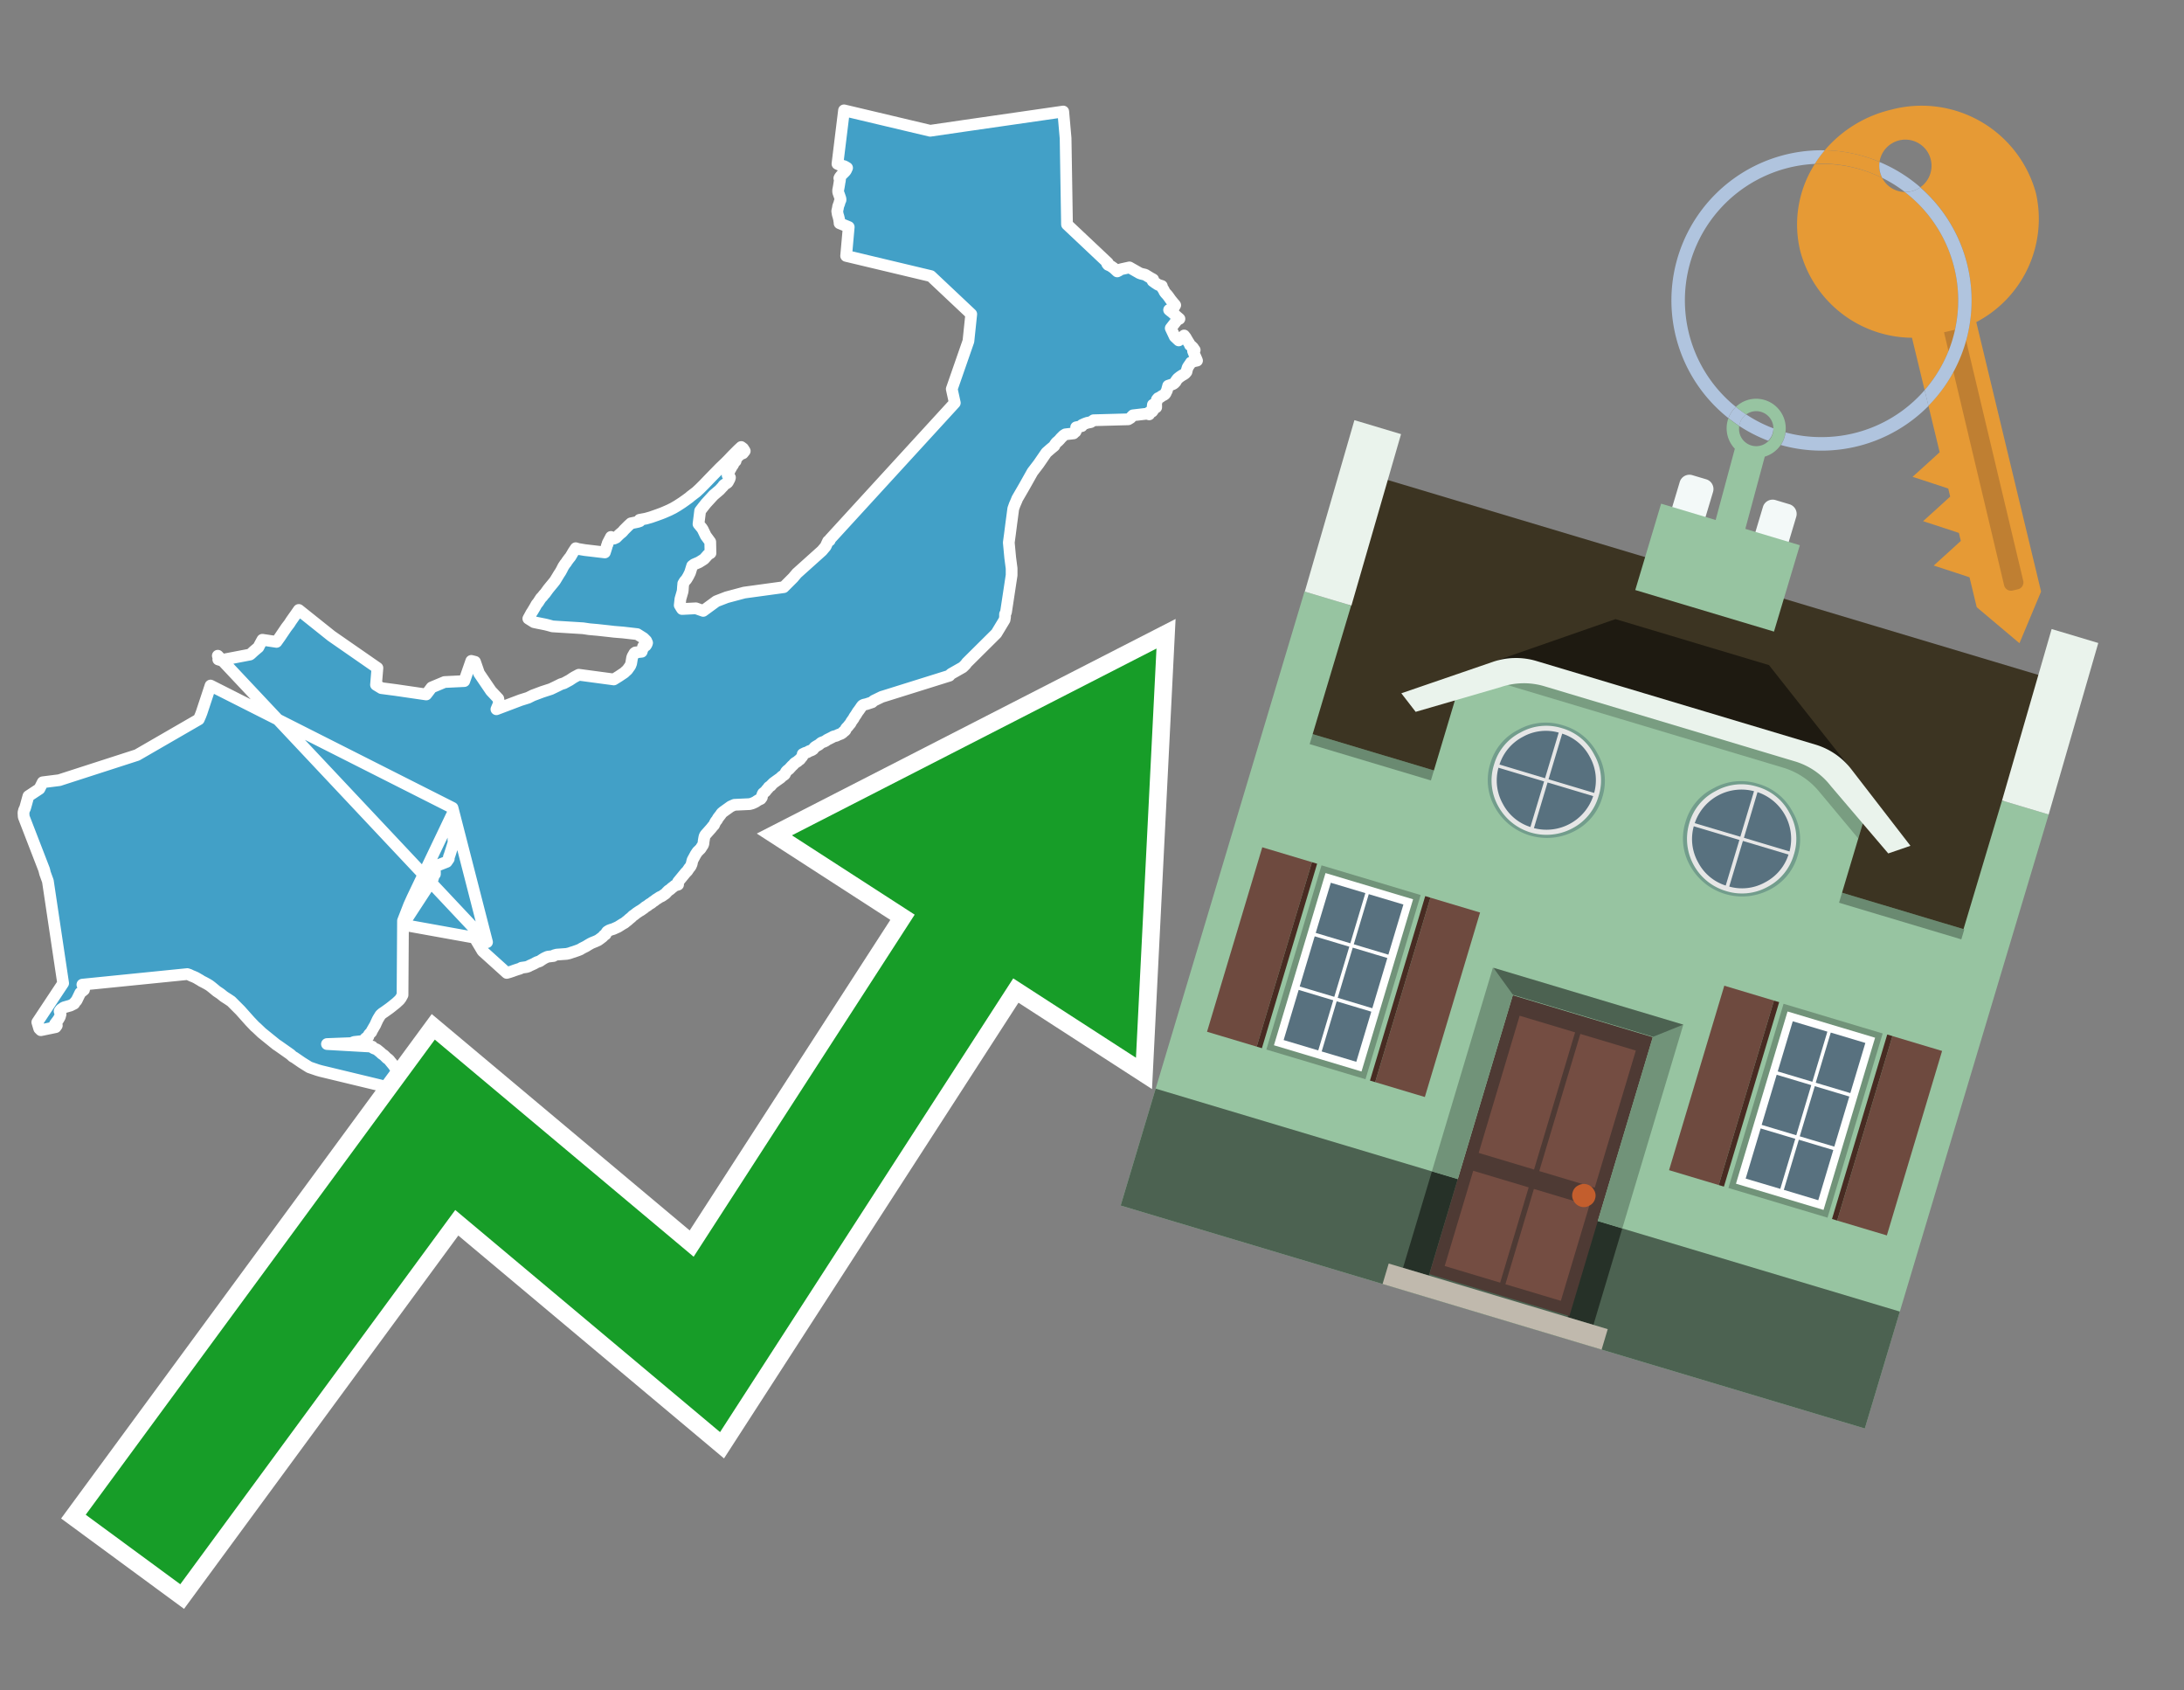 <svg id="Text" xmlns="http://www.w3.org/2000/svg" width="93.05" height="72" viewBox="0 0 93.05 72"><rect x="0" y="0" width="93.05" height="72" fill="#808080" stroke="none"/><polygon points="9.28,27.93 9.3,27.99 9.31,28.05 9.3,28.09 9.4,28.12 10.65,27.88 10.69,27.85 10.82,27.73 10.95,27.62 11.01,27.57 11.06,27.47 11.18,27.25 11.78,27.34 11.93,27.13 11.99,27.04 12.2,26.73 12.33,26.56 12.4,26.45 12.54,26.25 12.57,26.21 12.73,25.98 14.12,27.09 16.08,28.45 16.02,29.17 16.25,29.31 16.86,29.39 18.16,29.58 18.2,29.53 18.39,29.28 18.94,29.05 19.78,29.01 20.08,28.15 20.24,28.19 20.41,28.68 20.92,29.43 21.23,29.76 21.26,29.95 21.15,30.21 22.18,29.82 22.5,29.72 22.7,29.62 23.1,29.47 23.47,29.35 23.72,29.23 23.9,29.14 24.03,29.1 24.27,28.97 24.39,28.89 24.47,28.84 24.66,28.74 26.15,28.94 26.36,28.81 26.6,28.65 26.64,28.61 26.73,28.53 26.75,28.5 26.85,28.36 26.89,28.26 26.93,28.02 26.95,27.96 27.03,27.82 27.07,27.79 27.34,27.76 27.36,27.69 27.38,27.65 27.4,27.54 27.51,27.5 27.55,27.44 27.57,27.38 27.53,27.29 27.42,27.18 27.15,27.01 26.54,26.94 26.17,26.91 25.91,26.88 25.45,26.83 25.11,26.8 24.84,26.76 23.54,26.68 23.36,26.63 23.24,26.6 22.89,26.53 22.75,26.5 22.51,26.35 22.64,26.11 22.68,26.05 22.8,25.85 22.86,25.74 22.91,25.68 22.94,25.64 22.99,25.56 23.05,25.47 23.11,25.41 23.14,25.37 23.18,25.32 23.22,25.28 23.3,25.17 23.35,25.1 23.39,25.05 23.48,24.94 23.58,24.82 23.65,24.73 23.82,24.45 23.88,24.36 23.94,24.25 24,24.13 24.04,24.07 24.08,24.01 24.11,23.98 24.16,23.9 24.25,23.78 24.3,23.72 24.33,23.67 24.43,23.5 24.53,23.35 24.62,23.38 24.92,23.43 25.77,23.53 25.84,23.31 25.86,23.23 25.89,23.17 25.89,23.14 26.03,22.87 26.16,22.94 26.25,22.9 26.37,22.78 26.45,22.71 26.49,22.68 26.54,22.63 26.58,22.58 26.73,22.43 26.77,22.39 26.88,22.29 27.17,22.23 27.26,22.2 27.25,22.14 27.52,22.09 27.73,22.03 27.96,21.95 28.18,21.87 28.28,21.83 28.51,21.73 28.69,21.64 28.86,21.54 29.06,21.41 29.23,21.29 29.38,21.18 29.41,21.15 29.58,21.02 29.66,20.96 29.82,20.81 30.02,20.61 30.25,20.37 30.66,19.95 30.91,19.71 31.03,19.59 31.22,19.39 31.37,19.24 31.45,19.16 31.58,19.04 31.66,19.1 31.73,19.21 31.65,19.31 31.54,19.35 31.46,19.43 31.43,19.46 31.37,19.51 31.36,19.55 31.34,19.64 31.29,19.67 31.23,19.8 31.2,19.84 31.18,19.87 31.12,19.98 31.1,20.01 31.05,20.13 31.03,20.16 31,20.21 31,20.24 31.05,20.28 31.08,20.31 31.1,20.34 31.08,20.41 31.05,20.46 31.03,20.5 31.01,20.54 30.98,20.57 30.85,20.65 30.82,20.68 30.81,20.71 30.75,20.77 30.66,20.87 30.4,21.09 30.08,21.44 29.96,21.59 29.83,21.76 29.76,22.32 29.9,22.49 29.94,22.55 30.07,22.82 30.26,23.08 30.27,23.56 30.2,23.6 30.16,23.63 30,23.81 29.94,23.85 29.78,23.95 29.57,24.04 29.49,24.1 29.4,24.39 29.32,24.55 29.26,24.65 29.24,24.68 29.17,24.76 29.11,24.86 29.11,24.89 29.1,24.98 29.09,25.13 29.08,25.2 28.99,25.51 28.96,25.78 28.98,25.81 29.02,25.88 29.06,25.94 29.65,25.91 29.96,26.02 30.52,25.61 30.96,25.44 31.71,25.24 33.39,25.01 33.79,24.61 33.95,24.42 35.02,23.46 35.18,23.27 35.21,23.2 35.28,23.05 35.35,23.02 35.36,22.97 40.68,17.16 40.55,16.57 41.26,14.53 41.38,13.38 39.66,11.76 36.05,10.9 36.16,9.67 35.77,9.51 35.77,9.46 35.76,9.42 35.75,9.34 35.73,9.26 35.72,9.22 35.7,9.16 35.69,9.12 35.68,9.06 35.67,8.99 35.68,8.95 35.7,8.86 35.71,8.79 35.74,8.71 35.76,8.66 35.77,8.61 35.79,8.56 35.81,8.52 35.81,8.47 35.77,8.35 35.72,8.21 35.71,8.17 35.71,8.09 35.72,8.05 35.74,7.94 35.76,7.82 35.77,7.75 35.78,7.71 35.79,7.63 35.76,7.59 35.78,7.55 35.81,7.51 35.85,7.46 35.95,7.36 36,7.31 36.04,7.26 36.09,7.15 35.97,7.08 35.86,7.05 35.77,7.02 35.68,6.98 35.96,4.7 39.63,5.57 41,5.37 45.3,4.75 45.4,5.89 45.46,9.56 47.2,11.2 47.17,11.23 47.21,11.28 47.3,11.32 47.35,11.35 47.45,11.42 47.6,11.56 47.68,11.52 47.69,11.49 47.8,11.46 48.12,11.39 48.49,11.6 48.54,11.63 48.62,11.66 48.79,11.7 48.97,11.81 49.02,11.84 49.13,11.9 49.11,11.97 49.22,12.05 49.27,12.08 49.31,12.11 49.37,12.14 49.5,12.18 49.52,12.26 49.56,12.32 49.59,12.37 49.6,12.4 49.63,12.45 49.67,12.5 49.7,12.53 49.76,12.6 49.86,12.74 49.88,12.77 50.02,12.94 50.05,12.97 50.07,13 50.02,13.08 49.98,13.11 49.9,13.16 49.81,13.2 49.87,13.25 49.95,13.31 49.98,13.34 50.06,13.41 50.11,13.46 50.25,13.58 50.16,13.62 49.88,13.98 50.05,14.34 50.22,14.5 50.45,14.29 50.52,14.38 50.54,14.42 50.63,14.57 50.65,14.6 50.68,14.65 50.7,14.7 50.77,14.75 50.84,14.82 50.86,14.86 50.9,14.91 50.83,14.95 50.91,15.15 50.95,15.24 50.98,15.31 51,15.36 50.86,15.39 50.74,15.44 50.71,15.49 50.68,15.53 50.64,15.59 50.6,15.65 50.59,15.69 50.58,15.72 50.57,15.75 50.55,15.84 50.49,15.91 50.43,15.95 50.36,15.99 50.27,16.05 50.22,16.09 50.17,16.13 50.15,16.16 50.11,16.21 50.1,16.24 50.08,16.27 50.05,16.3 50.01,16.34 49.95,16.37 49.77,16.43 49.76,16.47 49.74,16.54 49.72,16.62 49.71,16.65 49.69,16.68 49.67,16.73 49.65,16.77 49.61,16.81 49.55,16.84 49.48,16.88 49.43,16.92 49.34,16.96 49.29,17.02 49.28,17.05 49.28,17.1 49.25,17.2 49.26,17.27 49.26,17.32 49.26,17.35 49.12,17.24 49.1,17.4 49.15,17.44 49.12,17.49 49.09,17.53 48.96,17.56 48.93,17.59 48.96,17.65 48.87,17.62 48.27,17.69 48.23,17.73 48.2,17.76 48.17,17.8 48.12,17.83 48.07,17.86 46.59,17.9 46.55,17.93 46.47,17.98 46.32,18.01 46.21,18.05 46.1,18.1 46.09,18.15 45.85,18.2 45.86,18.25 45.86,18.28 45.85,18.31 45.84,18.35 45.82,18.39 45.75,18.42 45.74,18.46 45.39,18.5 45.31,18.55 45.27,18.59 45.22,18.64 45.19,18.67 45.15,18.72 45.11,18.76 45.07,18.8 45.03,18.83 45,18.86 44.97,18.9 44.94,18.94 44.92,18.99 44.75,19.13 44.58,19.28 44.25,19.76 43.99,20.1 43.63,20.74 43.34,21.24 43.3,21.34 43.23,21.5 43.17,21.67 43.08,22.35 43.03,22.74 42.98,23.11 43.04,23.75 43.1,24.21 43.1,24.29 43.1,24.32 43.1,24.5 42.86,26.08 42.82,26.16 42.82,26.28 42.8,26.4 42.45,26.98 41.19,28.23 41.14,28.3 41.02,28.42 40.51,28.71 40.45,28.78 37.67,29.65 37.57,29.68 37.22,29.85 37.16,29.91 36.92,29.99 36.79,30.02 36.74,30.05 36.7,30.1 36.68,30.13 36.66,30.16 36.59,30.26 36.55,30.31 36.5,30.39 36.47,30.44 36.4,30.54 36.37,30.6 36.27,30.74 36.23,30.82 36.19,30.86 36.16,30.9 36.12,30.95 36.09,30.98 36.05,31.02 36.03,31.06 36.02,31.1 35.98,31.14 35.93,31.17 35.91,31.2 35.84,31.25 35.71,31.3 35.63,31.34 35.51,31.37 35.44,31.41 35.38,31.44 35.32,31.47 35.24,31.51 35.17,31.56 35.11,31.59 35,31.63 34.96,31.66 34.89,31.72 34.8,31.77 34.72,31.82 34.69,31.85 34.67,31.88 34.65,31.91 34.59,31.95 34.46,32 34.4,32.04 34.3,32.07 34.2,32.12 34.2,32.19 34.17,32.24 34.14,32.27 34.11,32.31 34.08,32.35 34.03,32.38 33.98,32.43 33.93,32.46 33.85,32.51 33.81,32.56 33.77,32.6 33.73,32.63 33.71,32.66 33.67,32.7 33.63,32.75 33.55,32.81 33.5,32.86 33.48,32.89 33.46,32.93 33.45,32.96 33.43,32.99 33.36,33.04 33.3,33.08 33.26,33.13 33.2,33.17 33.06,33.27 32.95,33.35 32.91,33.39 32.87,33.43 32.84,33.47 32.79,33.5 32.75,33.53 32.73,33.57 32.67,33.63 32.61,33.71 32.56,33.75 32.51,33.79 32.49,33.83 32.47,33.88 32.46,33.96 32.44,33.99 32.41,34.03 32.32,34.07 32.24,34.12 32.2,34.15 32.14,34.18 32.05,34.22 31.94,34.25 31.29,34.28 31.22,34.31 31.13,34.35 30.81,34.58 30.74,34.64 30.71,34.69 30.6,34.83 30.57,34.88 30.55,34.92 30.5,34.98 30.47,35.03 30.45,35.07 30.42,35.14 30.37,35.19 30.3,35.28 30.06,35.55 30.04,35.58 30.02,35.62 30.01,35.66 30,35.71 29.99,35.77 29.98,35.83 29.97,35.93 29.95,35.99 29.93,36.02 29.89,36.08 29.86,36.13 29.83,36.17 29.79,36.2 29.77,36.23 29.73,36.26 29.7,36.3 29.68,36.33 29.64,36.39 29.51,36.63 29.5,36.66 29.48,36.74 29.47,36.8 29.45,36.84 29.44,36.87 29.41,36.92 29.36,36.98 29.34,37.01 29.3,37.07 29.28,37.1 29.21,37.17 28.89,37.56 28.88,37.61 28.89,37.65 28.89,37.68 28.75,37.72 28.69,37.77 28.65,37.8 28.61,37.83 28.58,37.86 28.53,37.9 28.48,37.93 28.44,37.97 28.39,38.02 28.37,38.05 28.33,38.08 28.27,38.12 28.23,38.15 28.18,38.18 28.11,38.21 28.02,38.27 27.94,38.32 27.88,38.37 27.83,38.4 27.79,38.43 27.76,38.46 27.67,38.51 27.58,38.58 27.53,38.61 27.48,38.64 27.44,38.68 27.38,38.72 27.31,38.77 27.24,38.81 27.18,38.85 27.12,38.89 27.07,38.93 27.02,38.97 26.97,39 26.93,39.04 26.9,39.07 26.84,39.12 26.8,39.15 26.76,39.19 26.67,39.26 26.61,39.31 26.52,39.36 26.41,39.43 26.33,39.48 26.22,39.53 26.13,39.57 26.03,39.6 25.95,39.63 25.87,39.68 25.84,39.72 25.82,39.76 25.8,39.8 25.73,39.84 25.7,39.88 25.67,39.91 25.59,39.97 25.55,40 25.48,40.05 25.37,40.1 25.22,40.16 25.16,40.19 25.09,40.23 25.04,40.26 24.96,40.31 24.86,40.36 24.8,40.39 24.72,40.44 24.62,40.48 24.45,40.54 24.35,40.57 24.27,40.6 24.14,40.63 23.72,40.66 23.61,40.69 23.58,40.72 23.33,40.75 23.24,40.79 23.18,40.82 23.1,40.87 23.04,40.91 23,40.94 22.88,40.98 22.82,41.01 22.75,41.05 22.64,41.1 22.57,41.13 22.52,41.16 22.43,41.19 22.22,41.22 22.15,41.26 22.05,41.29 21.93,41.33 21.82,41.37 21.7,41.41 21.59,41.44 20.56,40.51 20.22,39.94 17.17,39.39 18.41,37.49 18.44,37.43 18.45,37.39 18.46,37.36 18.47,37.32 18.49,37.27 18.53,37.23 18.53,37.13 18.42,36.95 19.03,36.71 19.12,36.58 19.12,36.54 19.13,36.48 19.15,36.44 19.33,35.87 19.32,35.8 19.32,35.5 19.36,35.45 19.41,35.42 19.43,35.39 19.46,35.35 19.45,35.31 19.34,35.25 19.17,35.22 19.2,34.95 19.25,34.76 19.25,34.72 17.57,38.24 17.43,38.55 17.17,39.22 17.15,42.38 17.08,42.51 17.02,42.59 16.88,42.72 16.78,42.8 16.68,42.88 16.59,42.95 16.38,43.1 16.29,43.16 16.21,43.23 16.18,43.28 16.13,43.36 16.09,43.43 16.02,43.58 15.99,43.65 15.88,43.84 15.84,43.91 15.82,43.96 15.74,44.04 15.71,44.08 15.69,44.12 15.69,44.16 15.59,44.21 15.56,44.24 15.55,44.27 15.55,44.33 15.09,44.38 14.97,44.43 13.93,44.47 15.86,44.58 15.87,44.62 15.92,44.65 16.05,44.7 16.16,44.79 16.21,44.83 16.26,44.88 16.36,44.95 16.48,45.07 16.55,45.12 16.59,45.16 16.62,45.2 16.76,45.37 16.8,45.43 16.9,45.53 17.07,45.66 17.12,45.69 17.21,45.74 17.28,45.79 17.33,45.83 17.35,45.86 17.38,45.89 17.4,45.93 17.43,45.96 17.44,45.99 17.48,46.04 17.57,46.1 17.62,46.13 17.73,46.17 17.86,46.2 17.95,46.23 18.01,46.27 18.1,46.34 18.14,46.37 18.21,46.42 18.31,46.45 18.59,46.48 18.66,46.51 18.71,46.55 18.73,46.59 18.78,46.64 18.71,46.31 19.41,46.7 19.43,46.73 19.46,46.81 19.46,46.85 19.47,46.95 19.46,46.98 19.46,47.02 19.45,47.05 19.44,47.08 19.43,47.11 19.4,47.14 19.37,47.18 19.33,47.22 19.29,47.25 19.24,47.28 18.22,46.76 18.03,46.67 13.67,45.62 13.53,45.58 13.18,45.46 12.86,45.26 12.54,45.04 12.48,45.01 12.37,44.91 11.83,44.53 11.78,44.5 11.15,43.99 10.93,43.78 10.86,43.72 10.65,43.5 10.24,43.04 9.85,42.65 9.7,42.55 9.59,42.48 9.53,42.44 9.42,42.35 9.38,42.32 9.29,42.26 9.23,42.22 9.11,42.12 9,42.03 8.92,41.97 8.82,41.91 8.69,41.84 8.59,41.79 8.53,41.75 8.46,41.71 8.41,41.68 8.34,41.64 8.25,41.6 8.15,41.56 8.07,41.52 7.98,41.49 3.51,41.94 3.6,42 3.59,42.07 3.58,42.16 3.42,42.29 3.26,42.62 3.2,42.68 3.16,42.75 3,42.83 2.72,42.91 2.59,43 2.54,43.07 2.56,43.13 2.58,43.2 2.55,43.31 2.5,43.4 2.46,43.46 2.34,43.62 2.42,43.68 2.37,43.75 1.74,43.88 1.67,43.81 1.59,43.54 2.69,41.88 2.04,37.53 1.92,37.2 1.88,37.04 1.01,34.79 1,34.61 1.03,34.49 1.06,34.44 1.08,34.38 1.21,33.91 1.68,33.6 1.82,33.32 2.53,33.23 2.62,33.2 5.84,32.16 8.47,30.64 8.54,30.48 8.59,30.35 8.97,29.2 19.28,34.41 20.75,40.13 " fill="#42a0c7" stroke="#fff" stroke-linejoin="round" stroke-width="0.5"/><polygon points="49.272 27.624 33.741 35.58 38.97 38.959 29.553 53.529 18.525 44.281 3.652 64.518 7.681 67.479 19.396 51.538 30.678 60.999 43.169 41.673 48.398 45.053 49.272 27.624" fill="none" stroke="#fff" stroke-miterlimit="10" stroke-width="1.5"/><polygon points="49.272 27.624 33.741 35.58 38.97 38.959 29.553 53.529 18.525 44.281 3.652 64.518 7.681 67.479 19.396 51.538 30.678 60.999 43.169 41.673 48.398 45.053 49.272 27.624" fill="#179d28"/><path d="M80.19,7.577a1.16,1.16,0,0,1-.094-.251,1.114,1.114,0,0,1-.018-.429A6.367,6.367,0,0,0,77.743,6.4a5.269,5.269,0,0,0-.423.577c.1,0,.192-.007.288-.007A5.794,5.794,0,0,1,80.19,7.577Z" fill="#e69a35"/><path d="M77.608,6.4A6.394,6.394,0,0,0,73.64,17.81a1.26,1.26,0,0,1,.317-.48A5.821,5.821,0,0,1,77.32,6.981a5.269,5.269,0,0,1,.423-.577Z" fill="#b0c4de"/><path d="M84.2,13.72a4.962,4.962,0,0,0,2.545-5.48,5.047,5.047,0,0,0-6.179-3.566A5.322,5.322,0,0,0,77.743,6.4a6.367,6.367,0,0,1,2.335.493,1.114,1.114,0,1,1,1.736,1.084,6.392,6.392,0,0,1,.347,9.3l.479,1.985-.438.4-.716.648.92.3.6.2.082.341-.438.4-.716.648.92.3.605.2.082.341-.438.4-.716.649.92.3.605.2.307,1.274,1.821,1.534.921-2.2Z" fill="#e69a35"/><path d="M81.154,8.179a1.115,1.115,0,0,1-.964-.6,5.794,5.794,0,0,0-2.582-.6c-.1,0-.192,0-.288.007a4.783,4.783,0,0,0-.625,3.685,4.962,4.962,0,0,0,4.765,3.715L82,16.617a5.82,5.82,0,0,0-.846-8.438Z" fill="#e69a35"/><path d="M74.1,18.142a6.386,6.386,0,0,0,1.232.63.73.73,0,0,0,.224-.527h0a5.783,5.783,0,0,1-1.159-.593A.733.733,0,0,0,74.1,18.142Z" fill="#b0c4de"/><path d="M74.4,17.652q-.228-.152-.44-.322a1.26,1.26,0,0,0-.317.48c.148.117.3.228.46.332A.733.733,0,0,1,74.4,17.652Z" fill="#b0c4de"/><path d="M74.824,16.984a1.257,1.257,0,0,0-.867.346c.141.114.288.222.44.322a.731.731,0,0,1,1.159.593h0a.732.732,0,1,1-1.463,0,.7.7,0,0,1,.007-.1c-.158-.1-.312-.215-.46-.332a1.258,1.258,0,0,0,.273,1.3l-.979,3.635,1.275.341.98-3.639a1.266,1.266,0,0,0,.681-.5,1.249,1.249,0,0,0,.2-.538,1.328,1.328,0,0,0,.012-.168A1.262,1.262,0,0,0,74.824,16.984Z" fill="#97c4a1"/><path d="M85.974,25.1l-.226.053a.3.3,0,0,1-.362-.223l-2.56-10.777.81-.193L86.2,24.736A.3.3,0,0,1,85.974,25.1Z" fill="#bf7f32"/><path d="M80.1,7.326a1.16,1.16,0,0,0,.094.251,5.833,5.833,0,0,1,.964.6,1.137,1.137,0,0,0,.287-.031,1.108,1.108,0,0,0,.373-.167A6.371,6.371,0,0,0,80.078,6.9,1.114,1.114,0,0,0,80.1,7.326Z" fill="#b0c4de"/><path d="M77.608,18.618a5.836,5.836,0,0,1-1.534-.2,1.24,1.24,0,0,1-.2.537,6.4,6.4,0,0,0,6.291-1.666L82,16.617A5.807,5.807,0,0,1,77.608,18.618Z" fill="#b0c4de"/><path d="M81.814,7.981a1.108,1.108,0,0,1-.373.167,1.137,1.137,0,0,1-.287.031A5.82,5.82,0,0,1,82,16.617l.161.667a6.392,6.392,0,0,0-.347-9.3Z" fill="#b0c4de"/><polygon points="83.79 39.753 55.78 31.364 58.988 20.404 86.964 28.783 83.79 39.753 83.79 39.753" fill="#3c3422" fill-rule="evenodd"/><polygon points="81.705 53.32 87.284 34.692 85.297 34.097 83.656 39.575 55.926 31.269 57.567 25.791 55.579 25.196 47.746 51.348 79.451 60.844 81.705 53.32" fill="#97c4a1" fill-rule="evenodd"/><rect x="69.522" y="21.148" width="0.444" height="28.983" transform="translate(15.592 92.226) rotate(-73.326)" opacity="0.3"/><polygon points="87.284 34.692 85.297 34.097 87.411 26.793 89.398 27.388 87.284 34.692 87.284 34.692" fill="#eaf3ec" fill-rule="evenodd"/><polygon points="57.578 25.794 55.591 25.199 57.705 17.896 59.692 18.491 57.578 25.794 57.578 25.794" fill="#eaf3ec" fill-rule="evenodd"/><polygon points="79.451 60.844 80.943 55.865 49.238 46.369 47.747 51.348 79.451 60.844 79.451 60.844" fill="#4c6251" fill-rule="evenodd"/><path d="M71.566,20.528l-.522,1.743,1.418.425.523-1.744a.432.432,0,0,0-.289-.536l-.593-.177A.431.431,0,0,0,71.566,20.528Z" fill="#f3f9f8" fill-rule="evenodd"/><path d="M75.111,21.589l-.522,1.743,1.418.425.522-1.743a.43.43,0,0,0-.289-.536l-.593-.178A.43.43,0,0,0,75.111,21.589Z" fill="#f3f9f8" fill-rule="evenodd"/><polygon points="75.368 28.329 68.829 26.37 63.807 28.121 78.733 32.591 75.368 28.329" fill="#1e1a11"/><polygon points="78.248 32.422 64.442 28.287 62.236 28.998 60.064 36.247 77.453 41.455 79.651 34.116 78.248 32.422" fill="#97c4a1"/><path d="M77.74,32.516S65.088,28.725,65,28.7l-.938.43,11.892,3.562a3.175,3.175,0,0,1,1.532,1l1.685,2.02.327-1.09Z" fill-rule="evenodd" opacity="0.2"/><path d="M77.35,31.716,65.458,28.154a3.041,3.041,0,0,0-1.854.037l-3.9,1.339.611.79,3.626-1.054a3.045,3.045,0,0,1,1.855-.037l10.673,3.2A3.028,3.028,0,0,1,78,33.477l2.45,2.874.945-.325-2.518-3.26A3.036,3.036,0,0,0,77.35,31.716Z" fill="#eaf3ec"/><polygon points="76.683 23.223 70.773 21.453 69.671 25.132 75.581 26.902 76.683 23.223 76.683 23.223" fill="#97c4a1" fill-rule="evenodd"/><g id="Symbol_9_0_Layer2_0_MEMBER_8_MEMBER_21_MEMBER_0_FILL" data-name="Symbol 9 0 Layer2 0 MEMBER 8 MEMBER 21 MEMBER 0 FILL"><path d="M66.584,30.892a2.39,2.39,0,0,0-1.891.189,2.317,2.317,0,0,0-1.2,1.448A2.345,2.345,0,0,0,63.7,34.4a2.528,2.528,0,0,0,3.367,1.008,2.339,2.339,0,0,0,1.2-1.447,2.313,2.313,0,0,0-.208-1.87A2.394,2.394,0,0,0,66.584,30.892Z" fill="#729d8c"/></g><g id="Symbol_9_0_Layer2_0_MEMBER_8_MEMBER_21_MEMBER_1_FILL" data-name="Symbol 9 0 Layer2 0 MEMBER 8 MEMBER 21 MEMBER 1 FILL"><path d="M66.547,31.016a2.241,2.241,0,0,0-1.769.185,2.213,2.213,0,0,0-1.127,1.376,2.239,2.239,0,0,0,.185,1.768,2.341,2.341,0,0,0,3.145.942,2.234,2.234,0,0,0,1.126-1.376,2.207,2.207,0,0,0-.185-1.768A2.237,2.237,0,0,0,66.547,31.016Z" fill="#e6e6e6"/></g><g id="Symbol_9_0_Layer2_0_MEMBER_8_MEMBER_21_MEMBER_2_MEMBER_0_FILL" data-name="Symbol 9 0 Layer2 0 MEMBER 8 MEMBER 21 MEMBER 2 MEMBER 0 FILL"><path d="M65.787,33.284,63.843,32.7a2.036,2.036,0,0,0,.186,1.539,2.015,2.015,0,0,0,1.175.986Z" fill="#58717f"/></g><g id="Symbol_9_0_Layer2_0_MEMBER_8_MEMBER_21_MEMBER_2_MEMBER_1_FILL" data-name="Symbol 9 0 Layer2 0 MEMBER 8 MEMBER 21 MEMBER 2 MEMBER 1 FILL"><path d="M65.827,33.148l.582-1.944a2.01,2.01,0,0,0-1.523.178,2.037,2.037,0,0,0-1,1.183Z" fill="#58717f"/></g><g id="Symbol_9_0_Layer2_0_MEMBER_8_MEMBER_21_MEMBER_2_MEMBER_2_FILL" data-name="Symbol 9 0 Layer2 0 MEMBER 8 MEMBER 21 MEMBER 2 MEMBER 2 FILL"><path d="M67.878,33.91l-1.943-.582-.582,1.944a2.1,2.1,0,0,0,2.525-1.362Z" fill="#58717f"/></g><g id="Symbol_9_0_Layer2_0_MEMBER_8_MEMBER_21_MEMBER_2_MEMBER_3_FILL" data-name="Symbol 9 0 Layer2 0 MEMBER 8 MEMBER 21 MEMBER 2 MEMBER 3 FILL"><path d="M66.558,31.249l-.582,1.943,1.943.582a2.031,2.031,0,0,0-.186-1.539A2.009,2.009,0,0,0,66.558,31.249Z" fill="#58717f"/></g><g id="Symbol_9_0_Layer2_0_MEMBER_8_MEMBER_21_MEMBER_0_FILL-2" data-name="Symbol 9 0 Layer2 0 MEMBER 8 MEMBER 21 MEMBER 0 FILL"><path d="M74.9,33.384a2.4,2.4,0,0,0-1.891.189,2.316,2.316,0,0,0-1.2,1.448,2.341,2.341,0,0,0,.209,1.87A2.527,2.527,0,0,0,75.387,37.9a2.345,2.345,0,0,0,1.2-1.447,2.314,2.314,0,0,0-.209-1.87A2.389,2.389,0,0,0,74.9,33.384Z" fill="#729d8c"/></g><g id="Symbol_9_0_Layer2_0_MEMBER_8_MEMBER_21_MEMBER_1_FILL-2" data-name="Symbol 9 0 Layer2 0 MEMBER 8 MEMBER 21 MEMBER 1 FILL"><path d="M74.867,33.508a2.239,2.239,0,0,0-1.768.185,2.21,2.21,0,0,0-1.127,1.376,2.316,2.316,0,0,0,1.564,2.883,2.261,2.261,0,0,0,1.765-.173A2.237,2.237,0,0,0,76.428,36.4a2.209,2.209,0,0,0-.185-1.769A2.239,2.239,0,0,0,74.867,33.508Z" fill="#e6e6e6"/></g><g id="Symbol_9_0_Layer2_0_MEMBER_8_MEMBER_21_MEMBER_2_MEMBER_0_FILL-2" data-name="Symbol 9 0 Layer2 0 MEMBER 8 MEMBER 21 MEMBER 2 MEMBER 0 FILL"><path d="M74.107,35.776l-1.943-.582a2.031,2.031,0,0,0,.186,1.539,2.009,2.009,0,0,0,1.175.986Z" fill="#58717f"/></g><g id="Symbol_9_0_Layer2_0_MEMBER_8_MEMBER_21_MEMBER_2_MEMBER_1_FILL-2" data-name="Symbol 9 0 Layer2 0 MEMBER 8 MEMBER 21 MEMBER 2 MEMBER 1 FILL"><path d="M74.148,35.64,74.73,33.7a2.1,2.1,0,0,0-2.525,1.362Z" fill="#58717f"/></g><g id="Symbol_9_0_Layer2_0_MEMBER_8_MEMBER_21_MEMBER_2_MEMBER_2_FILL-2" data-name="Symbol 9 0 Layer2 0 MEMBER 8 MEMBER 21 MEMBER 2 MEMBER 2 FILL"><path d="M76.2,36.4l-1.943-.582-.582,1.944a2.015,2.015,0,0,0,1.523-.178A2.036,2.036,0,0,0,76.2,36.4Z" fill="#58717f"/></g><g id="Symbol_9_0_Layer2_0_MEMBER_8_MEMBER_21_MEMBER_2_MEMBER_3_FILL-2" data-name="Symbol 9 0 Layer2 0 MEMBER 8 MEMBER 21 MEMBER 2 MEMBER 3 FILL"><path d="M74.879,33.741,74.3,35.684l1.943.582a2.1,2.1,0,0,0-1.361-2.525Z" fill="#58717f"/></g><polygon points="51.426 43.946 53.542 44.58 55.896 36.723 53.78 36.089 51.426 43.946 51.426 43.946" fill="#6e4a3f" fill-rule="evenodd"/><polygon points="53.542 44.58 53.764 44.647 56.117 36.789 55.896 36.723 53.542 44.58 53.542 44.58" fill="#482b22" fill-rule="evenodd"/><polygon points="60.706 46.726 58.59 46.092 60.943 38.235 63.059 38.868 60.706 46.726 60.706 46.726" fill="#6e4a3f" fill-rule="evenodd"/><polygon points="58.59 46.092 58.368 46.026 60.722 38.168 60.943 38.235 58.59 46.092 58.59 46.092" fill="#482b22" fill-rule="evenodd"/><rect x="53.146" y="39.209" width="8.19" height="4.408" transform="translate(1.145 84.365) rotate(-73.326)" fill="#719379"/><polygon points="60.205 38.304 56.474 37.187 54.277 44.522 58.008 45.639 60.205 38.304 60.205 38.304" fill="#fff" fill-rule="evenodd"/><path d="M59.792,38.527l-.64,2.136-1.474-.442.639-2.135,1.475.441Zm-1.621-.485-.64,2.136-1.474-.442L56.7,37.6l1.474.442Zm-2.158,1.84,1.475.441-.64,2.136-1.474-.441.639-2.136Zm-.683,2.282,1.474.441-.639,2.136L54.69,44.3l.64-2.135Zm.981,2.621.639-2.136,1.475.442-.64,2.135-1.474-.441Zm2.158-1.84L56.994,42.5l.64-2.136,1.474.442-.639,2.136Z" fill="#58717f" fill-rule="evenodd"/><polygon points="80.39 52.621 78.274 51.988 80.628 44.13 82.743 44.764 80.39 52.621 80.39 52.621" fill="#6e4a3f" fill-rule="evenodd"/><polygon points="78.274 51.988 78.053 51.921 80.406 44.064 80.628 44.13 78.274 51.988 78.274 51.988" fill="#482b22" fill-rule="evenodd"/><polygon points="71.111 49.842 73.227 50.476 75.58 42.619 73.464 41.985 71.111 49.842 71.111 49.842" fill="#6e4a3f" fill-rule="evenodd"/><polygon points="73.227 50.476 73.448 50.542 75.802 42.685 75.58 42.619 73.227 50.476 73.227 50.476" fill="#482b22" fill-rule="evenodd"/><rect x="72.83" y="45.105" width="8.19" height="4.408" transform="translate(9.534 107.426) rotate(-73.326)" fill="#719379"/><polygon points="76.159 43.083 79.889 44.2 77.692 51.535 73.962 50.418 76.159 43.083 76.159 43.083" fill="#fff" fill-rule="evenodd"/><path d="M76.381,43.5l1.475.442-.64,2.135-1.475-.441.64-2.136ZM78,43.981l1.474.442-.64,2.136-1.474-.442L78,43.981Zm.791,2.724-.64,2.135L76.679,48.4l.64-2.136,1.474.442Zm-.684,2.282-.639,2.135L76,50.68l.64-2.135,1.474.442Zm-2.26,1.65L74.375,50.2l.639-2.135,1.475.441-.64,2.136Zm-.791-2.724.64-2.135,1.474.441-.639,2.136-1.475-.442Z" fill="#58717f" fill-rule="evenodd"/><polygon points="67.888 56.431 69.118 52.323 68.019 51.994 66.789 56.102 67.888 56.431 67.888 56.431" fill="#263128" fill-rule="evenodd"/><polygon points="60.877 54.331 62.108 50.223 61.007 49.894 59.776 54.002 60.877 54.331 60.877 54.331" fill="#263128" fill-rule="evenodd"/><g id="Symbol_9_0_Layer2_0_MEMBER_8_MEMBER_12_MEMBER_0_FILL" data-name="Symbol 9 0 Layer2 0 MEMBER 8 MEMBER 12 MEMBER 0 FILL"><path d="M70.418,44.178l-5.965-1.786L60.9,54.27l5.964,1.786Z" fill="#4e3a34"/></g><g id="Symbol_9_0_Layer2_0_MEMBER_8_MEMBER_12_MEMBER_1_MEMBER_0_FILL" data-name="Symbol 9 0 Layer2 0 MEMBER 8 MEMBER 12 MEMBER 1 MEMBER 0 FILL"><path d="M65.358,49.815l1.75-5.843-2.363-.708L63,49.107Z" fill="#744d42"/></g><g id="Symbol_9_0_Layer2_0_MEMBER_8_MEMBER_12_MEMBER_1_MEMBER_1_FILL" data-name="Symbol 9 0 Layer2 0 MEMBER 8 MEMBER 12 MEMBER 1 MEMBER 1 FILL"><path d="M67.331,44.039l-1.75,5.842,2.364.708,1.75-5.842Z" fill="#744d42"/></g><g id="Symbol_9_0_Layer2_0_MEMBER_8_MEMBER_12_MEMBER_2_MEMBER_0_FILL" data-name="Symbol 9 0 Layer2 0 MEMBER 8 MEMBER 12 MEMBER 2 MEMBER 0 FILL"><path d="M63.915,54.633l1.215-4.058-2.363-.707-1.215,4.057Z" fill="#744d42"/></g><g id="Symbol_9_0_Layer2_0_MEMBER_8_MEMBER_12_MEMBER_2_MEMBER_1_FILL" data-name="Symbol 9 0 Layer2 0 MEMBER 8 MEMBER 12 MEMBER 2 MEMBER 1 FILL"><path d="M66.5,55.407l1.215-4.057-2.363-.708L64.138,54.7Z" fill="#744d42"/></g><g id="Symbol_9_0_Layer2_0_MEMBER_8_MEMBER_13_FILL" data-name="Symbol 9 0 Layer2 0 MEMBER 8 MEMBER 13 FILL"><path d="M67.959,51.058a.439.439,0,0,0-.045-.367.487.487,0,0,0-.669-.2.445.445,0,0,0-.239.282.457.457,0,0,0,.041.378.481.481,0,0,0,.293.242.459.459,0,0,0,.377-.042A.453.453,0,0,0,67.959,51.058Z" fill="#c35e2d"/></g><g id="Symbol_9_0_Layer2_0_MEMBER_8_MEMBER_14_FILL" data-name="Symbol 9 0 Layer2 0 MEMBER 8 MEMBER 14 FILL"><path d="M64.557,42.047l-.951-.833-2.6,8.68,1.1.329Z" fill="#719379"/></g><g id="Symbol_9_0_Layer2_0_MEMBER_8_MEMBER_15_FILL" data-name="Symbol 9 0 Layer2 0 MEMBER 8 MEMBER 15 FILL"><path d="M71.718,43.643l-1.2.19L68.072,52.01l1.046.313Z" fill="#719379"/></g><g id="Symbol_9_0_Layer2_0_MEMBER_8_MEMBER_16_FILL" data-name="Symbol 9 0 Layer2 0 MEMBER 8 MEMBER 16 FILL"><path d="M63.627,41.22l.836,1.156,5.961,1.786,1.294-.519Z" fill="#4c6251"/></g><polygon points="58.905 54.69 59.166 53.819 68.498 56.614 68.237 57.485 58.905 54.69 58.905 54.69" fill="#c0b9ad" fill-rule="evenodd"/></svg>